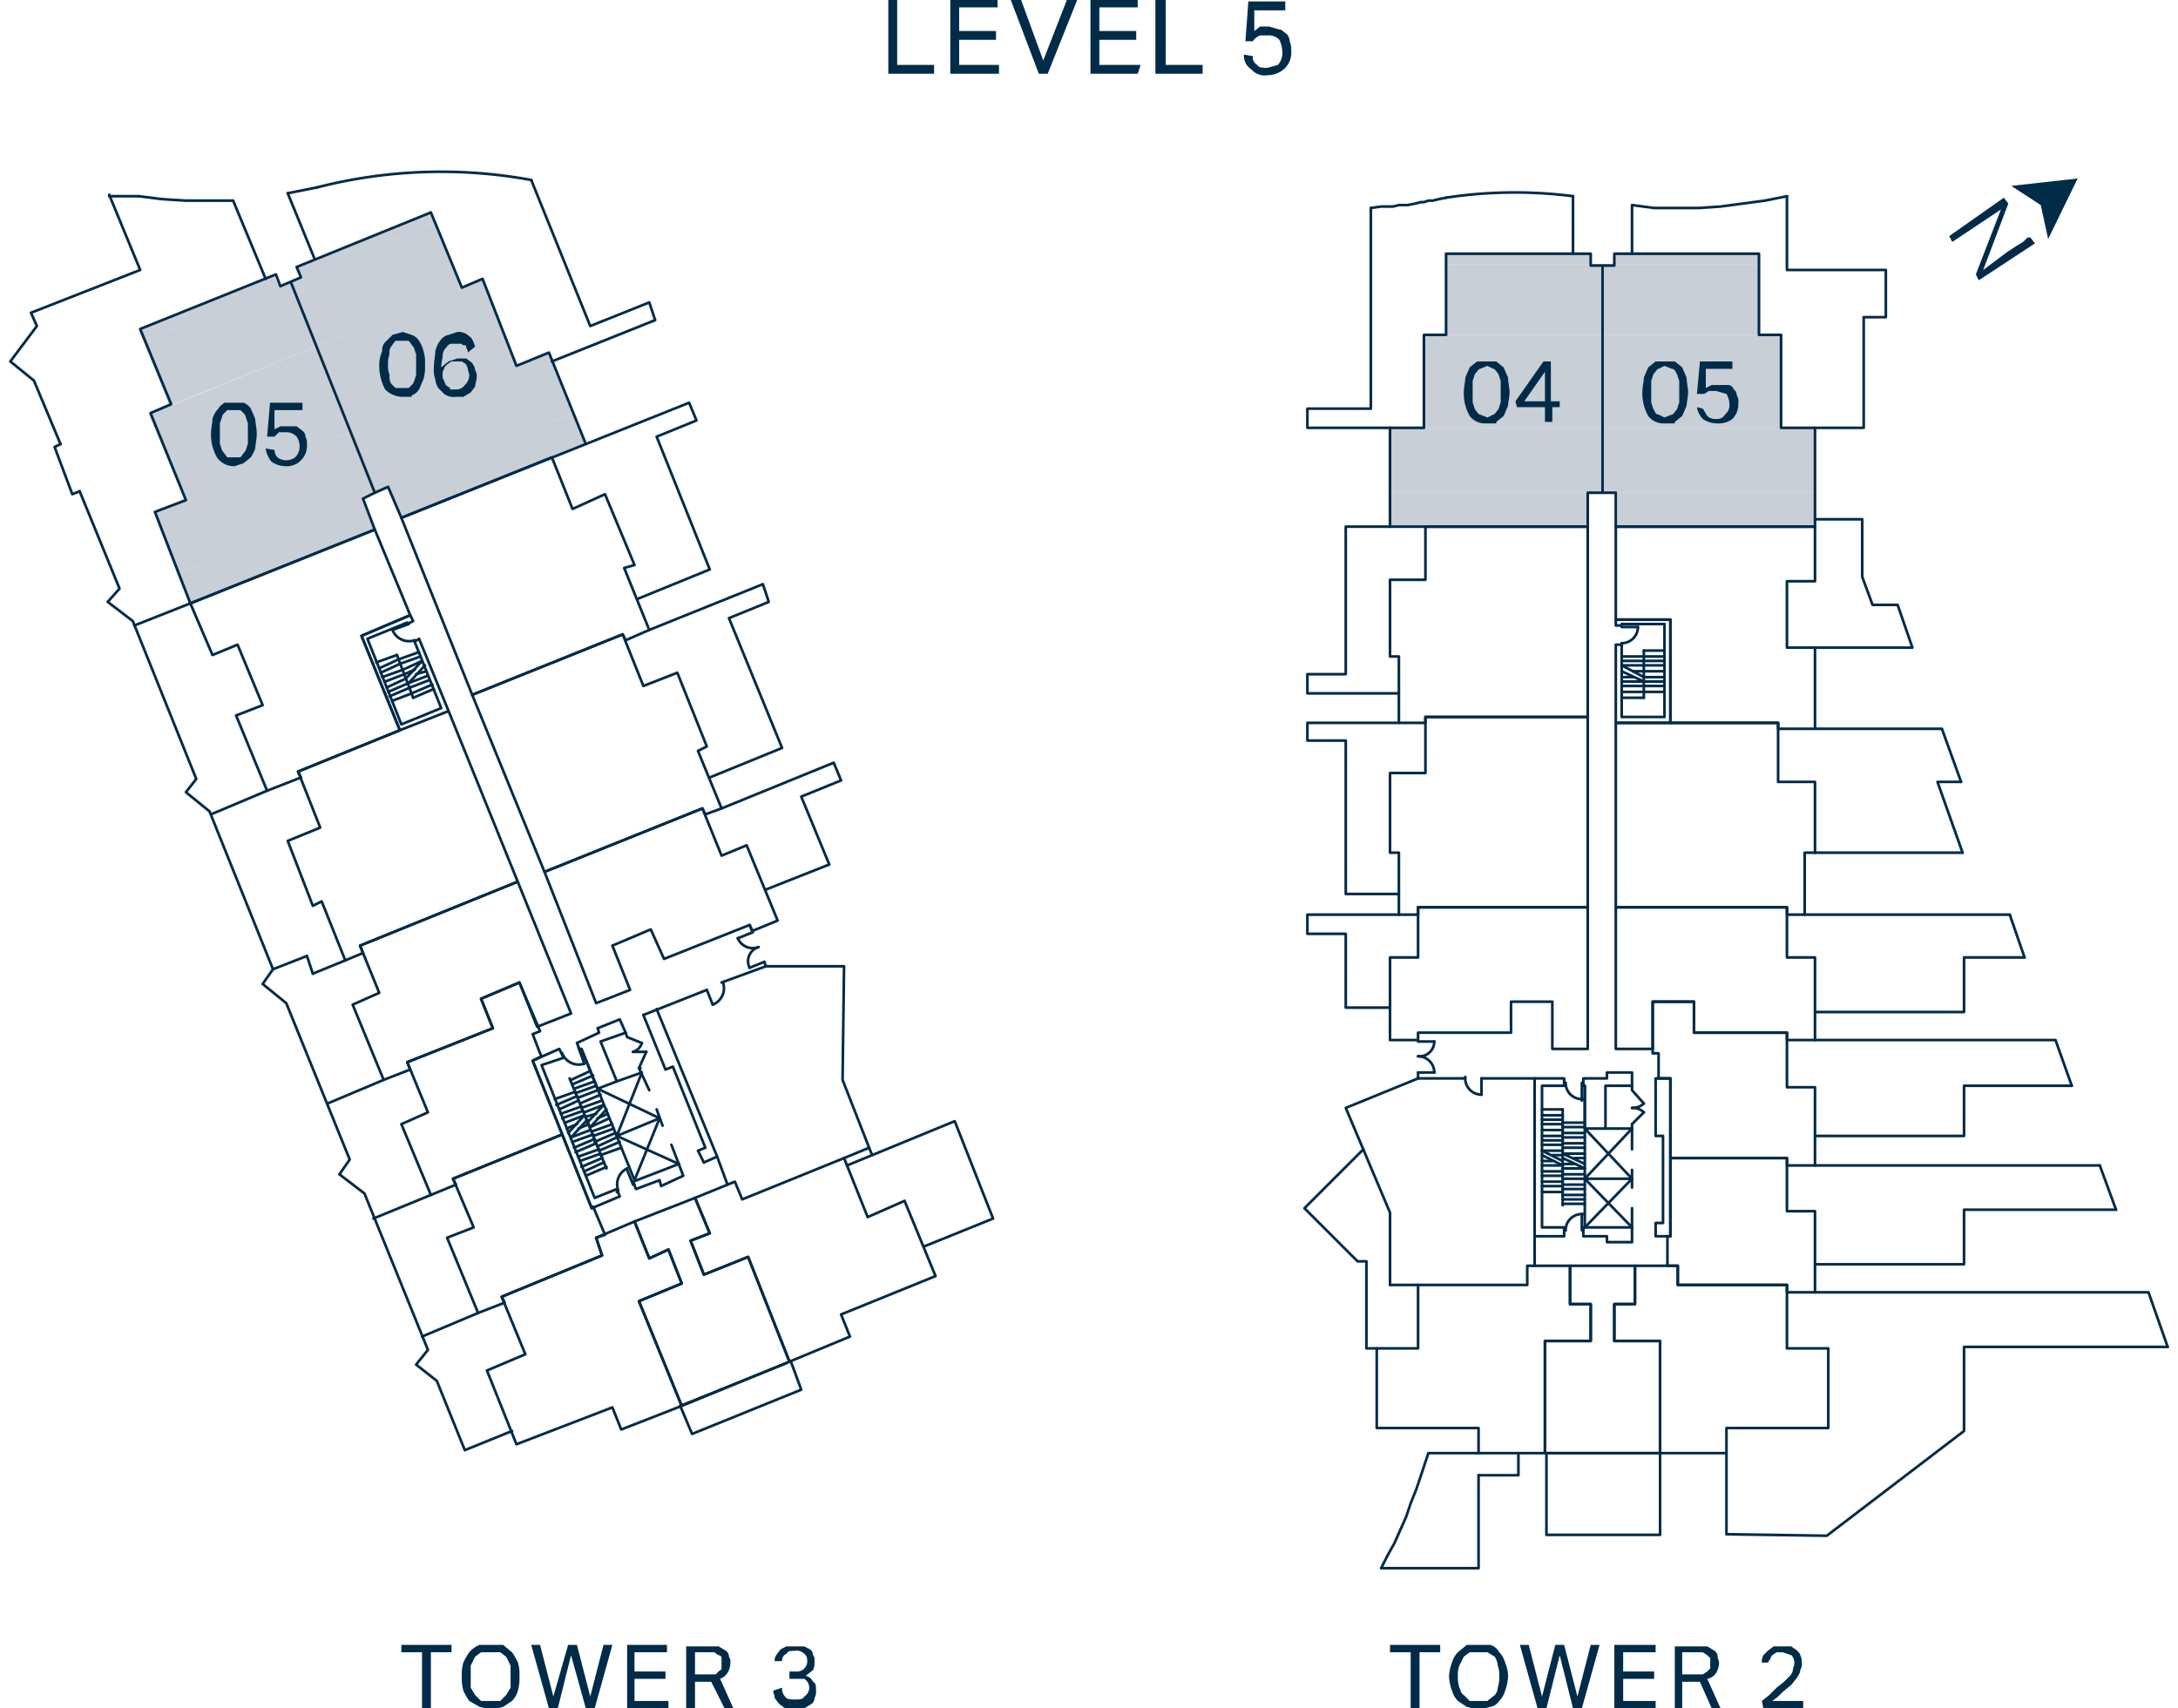 <?xml version="1.0" encoding="UTF-8"?>
<svg xmlns="http://www.w3.org/2000/svg" xmlns:xlink="http://www.w3.org/1999/xlink" id="Layer_1" data-name="Layer 1" viewBox="0 0 147.6 115.8">
  <defs>
    <style>.cls-1,.cls-5{fill:none;}.cls-2{clip-path:url(#clip-path);}.cls-3{fill:#002b49;}.cls-4{fill:#c8cfd7;}.cls-5{stroke:#002b49;stroke-linecap:round;stroke-linejoin:round;stroke-width:0.18px;}.cls-6{clip-path:url(#clip-path-4);}</style>
    <clipPath id="clip-path">
      <rect class="cls-1" width="147.6" height="115.93"></rect>
    </clipPath>
    <clipPath id="clip-path-4">
      <rect class="cls-1" y="10.5" width="147.6" height="96.57"></rect>
    </clipPath>
  </defs>
  <g class="cls-2">
    <path class="cls-3" d="M52.4,114.6c0,.2.1.3.1.5l.3.4.4.3h1.3l.5-.3a.5.5,0,0,0,.2-.4.9.9,0,0,0,.1-.5c0-.3,0-.5-.2-.6a.7.7,0,0,0-.5-.4l.5-.4a1.3,1.3,0,0,0,.1-.6c0-.2,0-.3-.1-.4a.5.5,0,0,0-.2-.4l-.4-.2H53.3l-.4.2-.3.4a.6.6,0,0,0-.1.4H53a.5.5,0,0,1,.3-.5c.1-.2.3-.2.6-.2a.7.7,0,0,1,.6.2.5.5,0,0,1,.2.4.7.7,0,0,1-.8.8h-.4v.5h1a.7.7,0,0,1,0,1.2c-.1.2-.3.2-.6.2s-.6,0-.7-.2a.8.8,0,0,1-.2-.6Zm-5.3-1.1V112h1.3l.3.2a.2.2,0,0,1,.2.2v.7c0,.1-.1.1-.2.2s-.1.1-.2.2H47.1Zm-.6,2.3h.6V114h1.1l.9,1.8h.6l-.9-2a1,1,0,0,0,.5-.4,1.4,1.4,0,0,0,.2-.7.6.6,0,0,0-.1-.4.5.5,0,0,0-.2-.4l-.5-.3H46.5Zm-4,0h2.8v-.5H43v-1.5h2.1v-.5H43V112h2.2v-.5H42.5Zm-5.3,0h.6l.9-3.6,1,3.6h.6l1.2-4.3h-.6L40,115l-.9-3.5h-.6l-1,3.5-.9-3.5H36Zm-4.6-.5-.4-.4-.3-.5v-1.5l.3-.6.4-.3h1.3l.4.3.3.6v1.5l-.3.5-.4.4H32.6m1.5.4.6-.4a1.6,1.6,0,0,0,.4-.7,3.1,3.1,0,0,0,.1-1,2.5,2.5,0,0,0-.1-.9,4.3,4.3,0,0,0-.4-.7l-.6-.5H32.5a1.8,1.8,0,0,0-.7.5,4.3,4.3,0,0,0-.4.7,2.8,2.8,0,0,0-.1.9,3.1,3.1,0,0,0,.1,1,4.3,4.3,0,0,0,.4.7l.7.4.8.2.8-.2m-5.5.1h.6V112h1.4v-.5H27.2v.5h1.4Z"></path>
    <path class="cls-3" d="M119.5,115.8h2.7v-.5h-2.1l.4-.3.3-.3.6-.5.4-.5c.1-.2.2-.3.2-.5a.7.7,0,0,0,.1-.5.9.9,0,0,0-.1-.5c0-.1-.1-.2-.2-.3s-.3-.2-.4-.3h-1.2l-.4.3-.3.3a.9.9,0,0,0-.1.5h.4l.2-.3a.3.3,0,0,1,.1-.2l.3-.2h.4l.6.2a.8.8,0,0,1,.2.6c0,.1-.1.3-.1.4s-.1.3-.2.4l-.4.4-.5.4-.5.5-.5.4Zm-5.5-2.3V112h1.4l.3.2.2.2v.7l-.2.2-.3.2H114Zm-.5,2.3h.5V114h1.2l.8,1.8h.6l-.9-2a.9.9,0,0,0,.6-.4,1.4,1.4,0,0,0,.2-.7c0-.1-.1-.3-.1-.4a.5.5,0,0,0-.2-.4l-.5-.3h-2.2Zm-4.1,0h2.8v-.5H110v-1.5h2.1v-.5H110V112h2.2v-.5h-2.8Zm-5.2,0h.6l.9-3.6.9,3.6h.6l1.2-4.3h-.6l-.9,3.5-.9-3.5h-.6l-.9,3.5-.9-3.5H103Zm-4.6-.5-.4-.4c-.2-.1-.2-.3-.3-.5a2.2,2.2,0,0,1-.1-.8,1.7,1.7,0,0,1,.1-.7l.3-.6.4-.3h1.2l.5.3a1.4,1.4,0,0,1,.2.6,1.7,1.7,0,0,1,.1.7,2.2,2.2,0,0,1-.1.8.8.8,0,0,1-.2.5l-.5.4H99.6m1.4.4a.9.9,0,0,0,.6-.4,1.6,1.6,0,0,0,.4-.7,3,3,0,0,0,.2-1,2.4,2.4,0,0,0-.2-.9,1.6,1.6,0,0,0-.4-.7,1,1,0,0,0-.6-.5H99.4l-.6.5a1.6,1.6,0,0,0-.4.7,2.9,2.9,0,0,0-.2.9,3,3,0,0,0,.2,1,1.6,1.6,0,0,0,.4.7l.6.4.8.2.8-.2m-5.4.1h.6V112h1.4v-.5H94.2v.5h1.4Z"></path>
    <path class="cls-3" d="M84.3,3.7a1.1,1.1,0,0,0,.5,1,1.2,1.2,0,0,0,1.1.4,1.7,1.7,0,0,0,1.2-.5,1.5,1.5,0,0,0,.4-1.2,1.3,1.3,0,0,0-.1-.6.8.8,0,0,0-.2-.5c-.2-.1-.3-.3-.5-.3L86,1.8h-.6l-.4.3V.7h2.1V.1H84.6l-.2,2.7h.5a1,1,0,0,1,.5-.4h.5a1,1,0,0,1,.8.3,1.9,1.9,0,0,1,.2.8,1.2,1.2,0,0,1-.3.9l-.7.2c-.3,0-.6,0-.7-.2a.6.6,0,0,1-.3-.6ZM78.3,5h3.2V4.4H79V0h-.7ZM73.9,5h3.2l.2-.6H74.5V2.7H77V2.1H74.5V.5h2.6V0H73.9ZM70.4,5H71l2-5h-.7L70.7,4.1,69.2,0h-.7Zm-6,0h3.3V4.4H65V2.7h2.5V2.1H65V.5h2.6V0H64.4ZM60.2,5h3.1V4.4H60.8V0h-.6Z"></path>
  </g>
  <polygon class="cls-3" points="140.8 12.1 136.3 12.6 138.3 13.9 138.8 16.2 140.8 12.1"></polygon>
  <g class="cls-2">
    <path class="cls-3" d="M133.9,18.6l1.7-4.4-3.3,2.2-.2-.4,3.7-2.6.3.4-1.7,4.5,1.6-1.2.6-.4.5-.3.3-.3h.2l.3.4L134.1,19Z"></path>
  </g>
  <path class="cls-4" d="M109.4,17.9h9.9l-9.9-.8Zm0-.8,9.9.8v-.8Z"></path>
  <path class="cls-4" d="M108.5,22.7h10.8l-10.8-4.8Zm10.8,0-10.8-4.8h10.8Z"></path>
  <path class="cls-4" d="M108.6,29h12.2l-12.2-6.3Zm12.2,0-12.2-6.3h12.2Z"></path>
  <path class="cls-4" d="M123,33.4Zm0,0h0Zm-14.5,0H123L108.5,29Zm14.5,0L108.5,29H123Z"></path>
  <path class="cls-4" d="M109.6,35.7H123l-13.4-2.3Zm13.4,0-13.4-2.3H123Z"></path>
  <path class="cls-4" d="M97.9,17.9h9.9l-9.9-.8Zm0-.8,9.9.8v-.8Z"></path>
  <path class="cls-4" d="M97.9,22.7h10.6L97.9,17.9Zm10.6,0L97.9,17.9h10.6Z"></path>
  <path class="cls-4" d="M96.4,29h12.1L96.4,22.7Zm12.1,0L96.4,22.7h12.1Z"></path>
  <path class="cls-4" d="M108.5,33.4Zm0,0h0Zm-14.4,0h14.4L94.1,29Zm14.4,0L94.1,29h14.4Z"></path>
  <path class="cls-4" d="M94.1,35.7h13.5L94.1,33.4Zm13.5,0L94.1,33.4h13.5Z"></path>
  <path class="cls-4" d="M20.4,18.8l9.1-3.7-9.4,3Zm9.1-3.7-9.4,3,9.1-3.7Z"></path>
  <path class="cls-4" d="M21.4,23.5l9.9-4-11.7-.4Zm9.9-4-11.7-.4,9.9-4Z"></path>
  <path class="cls-4" d="M23.7,29.3l11.4-4.5L21.4,23.5Zm11.4-4.5L21.4,23.5l11.3-4.6Z"></path>
  <path class="cls-4" d="M38.8,28h0L25.4,33.5Zm0,0L25.4,33.5ZM25.4,33.5,38.8,28,23.7,29.3ZM38.8,28,23.7,29.3l13.5-5.4Z"></path>
  <path class="cls-4" d="M27.2,35.2l12.5-5.1-13.4,3Zm12.5-5.1-13.4,3L38.8,28Z"></path>
  <path class="cls-4" d="M9.7,23.1l9.2-3.7-9.5,3Zm9.2-3.7-9.5,3,9.2-3.7Z"></path>
  <path class="cls-4" d="M11.5,27.5l9.9-4L9.7,23.1Zm9.9-4L9.7,23.1l9.9-4Z"></path>
  <path class="cls-4" d="M12.5,33.9l11.2-4.6L10.1,28.1Zm11.2-4.6L10.1,28.1l11.3-4.6Z"></path>
  <path class="cls-4" d="M25.4,33.5h0L12,38.9Zm0,0L12,38.9ZM12,38.9l13.4-5.4-15,1.2Zm13.4-5.4-15,1.2,13.3-5.4Z"></path>
  <path class="cls-4" d="M12.9,41l12.5-5.1L12,38.9Zm12.5-5.1L12,38.9l12.5-5.1Z"></path>
  <g class="cls-2">
    <path class="cls-3" d="M103.3,27.2l1.4-2v2Zm-.5.4h1.9v1h.5v-1h.5v-.4h-.6V24.5h-.5l-1.9,2.7Zm-2.5.5q-.1,0-.3-.3c-.1-.1-.1-.3-.2-.5V25.8c.1-.2.1-.4.2-.5s.2-.3.3-.3l.5-.2.4.2q.1,0,.3.3c.1.1.1.3.2.5v1.5c-.1.2-.1.4-.2.5s-.2.3-.3.3l-.4.2-.5-.2m1.1.5.5-.4.3-.7c0-.2.1-.6.1-.9s-.1-.7-.1-1l-.3-.7-.5-.4h-1.3l-.5.4-.3.7c0,.3-.1.6-.1,1a3.1,3.1,0,0,0,.4,1.6,1.3,1.3,0,0,0,1.1.5h.7"></path>
    <path class="cls-3" d="M30.5,26.3l-.3-.2c0-.1-.1-.2-.1-.3a.4.4,0,0,1-.1-.3.7.7,0,0,1,.1-.5c0-.1.1-.2.2-.3l.3-.2h.7l.3.2c0,.1.1.2.1.3s.1.3.1.4a.9.9,0,0,1-.3.7.7.7,0,0,1-.6.3h-.4m1.7-2.9c-.1-.3-.2-.6-.4-.7a1,1,0,0,0-.8-.3l-.6.2a.9.9,0,0,0-.5.3,2,2,0,0,0-.4.8c0,.3-.1.7-.1,1.2a1.7,1.7,0,0,0,.1.7,1.4,1.4,0,0,0,.2.6l.4.4a1.1,1.1,0,0,0,.8.2h.5l.5-.3.3-.4c0-.2.1-.4.1-.6a.7.7,0,0,0-.1-.5c0-.2-.1-.3-.2-.5l-.4-.3H31l-.6.2-.5.4c0-.3.1-.6.1-.8s.1-.4.2-.5.2-.3.4-.3h.7c0,.1.1.1.2.1s.1.1.1.2a.4.4,0,0,1,.1.3Zm-5.4,2.8-.3-.3a1.1,1.1,0,0,1-.1-.6,1.5,1.5,0,0,1-.1-.7,1.7,1.7,0,0,1,.1-.7.7.7,0,0,1,.1-.5l.3-.4h.9l.3.4c.1.1.1.3.2.5v1.4a4.2,4.2,0,0,1-.2.6l-.3.3h-.9m1.1.5a1,1,0,0,0,.5-.4l.3-.7a3.1,3.1,0,0,0,.1-1,2.5,2.5,0,0,0-.1-.9,2.4,2.4,0,0,0-.3-.7,1,1,0,0,0-.5-.4l-.6-.2-.7.2-.4.4a.8.8,0,0,0-.3.7,2.4,2.4,0,0,0-.2.9,3.5,3.5,0,0,0,.4,1.7,1.7,1.7,0,0,0,1.2.5h.6"></path>
    <path class="cls-3" d="M115,27.6a1.5,1.5,0,0,0,.4.8,1.7,1.7,0,0,0,1,.3,1.5,1.5,0,0,0,1-.3,1.4,1.4,0,0,0,.4-1.1.7.7,0,0,0-.1-.5.5.5,0,0,0-.2-.4c-.1-.2-.2-.3-.4-.3H116l-.4.2V25h1.8v-.5h-2.2l-.2,2.2h.5l.3-.2h.5l.7.2a1.4,1.4,0,0,1,.2.7.8.8,0,0,1-.3.7.6.6,0,0,1-.6.3.8.8,0,0,1-.6-.2l-.3-.5Zm-2.6.5q-.2,0-.3-.3c-.1-.1-.1-.3-.2-.5V25.8c.1-.2.1-.4.2-.5s.2-.3.3-.3l.4-.2.5.2q.2,0,.3.3c.1.1.1.3.2.5v1.5c-.1.2-.1.4-.2.5s-.2.3-.3.3l-.5.2-.4-.2m1.1.5.5-.4.3-.7c0-.2.1-.6.1-.9s-.1-.7-.1-1l-.3-.7-.5-.4h-1.3l-.5.4-.3.7c0,.3-.1.6-.1,1a3.1,3.1,0,0,0,.4,1.6,1.3,1.3,0,0,0,1.1.5h.7"></path>
    <path class="cls-3" d="M18,30.4a1.9,1.9,0,0,0,.4.9,1.7,1.7,0,0,0,1,.3,1.3,1.3,0,0,0,1-.4,1.4,1.4,0,0,0,.4-1.1.9.9,0,0,0-.1-.5.5.5,0,0,0-.2-.4l-.4-.3H19l-.4.2V27.8h1.9v-.5H18.3l-.2,2.3h.5l.3-.3h.5a.9.9,0,0,1,.7.3,1.1,1.1,0,0,1,.2.6,1,1,0,0,1-.3.8,1,1,0,0,1-1.2,0,.8.8,0,0,1-.2-.5Zm-2.6.6-.3-.4c-.1-.1-.1-.3-.2-.5V28.7l.2-.6.3-.3h.9l.3.3.2.6v1.4c-.1.2-.1.4-.2.5l-.3.4h-.9m1.1.4L17,31a3.3,3.3,0,0,0,.3-.6c0-.3.1-.6.1-1s-.1-.7-.1-1l-.3-.7a1,1,0,0,0-.5-.4H15.2c-.1.1-.3.2-.4.4a1.6,1.6,0,0,0-.4.7c0,.3-.1.6-.1,1a3.1,3.1,0,0,0,.4,1.6,1.4,1.4,0,0,0,1.2.6l.6-.2"></path>
  </g>
  <polyline class="cls-5" points="36.1 71.9 37.9 71.1 38.2 71.7 36.7 72.2 40.3 81.2 41.8 80.6 42 81.1 40.1 81.9 36.1 71.9"></polyline>
  <polyline class="cls-5" points="40.7 70.6 42.4 70 42 69.1 40.5 69.7 40.6 70 39.1 70.7 39.3 71.2 39.4 71.1 40.5 73.8 41.8 73.3 40.7 70.6"></polyline>
  <polyline class="cls-5" points="42.4 70 42.5 70.3 43.5 70.7"></polyline>
  <g class="cls-6">
    <path class="cls-5" d="M42.9,71.3a.9.9,0,0,0,.6-.6"></path>
  </g>
  <line class="cls-5" x1="43.3" y1="72.4" x2="43.8" y2="71.3"></line>
  <g class="cls-6">
    <path class="cls-5" d="M43.8,71.3h-.9"></path>
  </g>
  <polyline class="cls-5" points="43.4 72.4 43.3 72.4 44 73.9"></polyline>
  <g class="cls-6">
    <path class="cls-5" d="M38.1,71.4a1.2,1.2,0,0,0,1.5.7"></path>
  </g>
  <polyline class="cls-5" points="39.6 72.1 39.2 71 39.2 71"></polyline>
  <line class="cls-5" x1="38.1" y1="71.4" x2="38.1" y2="71.5"></line>
  <line class="cls-5" x1="39.4" y1="71.1" x2="43" y2="80"></line>
  <line class="cls-5" x1="44.5" y1="75.2" x2="44.9" y2="76.3"></line>
  <line class="cls-5" x1="45.5" y1="77.6" x2="46" y2="78.9"></line>
  <polyline class="cls-5" points="42.9 80.1 46 78.9 46.3 79.7 44.8 80.4 44.7 80 43.1 80.6 42.9 80.1"></polyline>
  <line class="cls-5" x1="41.8" y1="80.8" x2="41.9" y2="80.7"></line>
  <polyline class="cls-5" points="43 80.3 42.9 80.3 42.5 79.3"></polyline>
  <g class="cls-6">
    <path class="cls-5" d="M42.5,79.2a1.2,1.2,0,0,0-.6,1.5"></path>
  </g>
  <polyline class="cls-5" points="43 80 44.7 75.8 41.8 77 46 78.9"></polyline>
  <line class="cls-5" x1="44.7" y1="75.8" x2="40.5" y2="73.8"></line>
  <polyline class="cls-5" points="41.8 73.3 43.5 72.7 41.8 77"></polyline>
  <polyline class="cls-5" points="47.7 78.8 48.6 78.4 44.5 68.4"></polyline>
  <polyline class="cls-5" points="43.6 68.8 45.1 72.5 45.6 72.3 47.8 77.8 47.3 78 47.7 78.8"></polyline>
  <polyline class="cls-5" points="30.7 79.9 38.1 76.9 40.1 81.9 40.2 81.8 41 83.7 40.4 83.9 40.8 85.1 34 87.9 34.2 88.3 32.4 89 30.3 83.9 32.1 83.2 30.7 79.9"></polyline>
  <polyline class="cls-5" points="40.4 83.9 43 82.8 44 85.3 45.3 84.7 46.2 87 43.3 88.2 46.2 95.3 42.1 96.9 41.5 95.4 35 97.9 33 92.9 35.6 91.8 34 87.9 40.8 85.1 40.4 83.9"></polyline>
  <polyline class="cls-5" points="49.8 80.1 47.1 81.2 48.1 83.6 46.8 84.1 47.7 86.4 50.7 85.2 53.5 92.3 57.6 90.6 57 89.1 63.4 86.5 61.3 81.4 58.8 82.5 57.2 78.5 50.3 81.3 49.8 80.1"></polyline>
  <polyline class="cls-5" points="43 82.8 47.1 81.2 48.1 83.6 46.8 84.1 47.7 86.4 50.7 85.2 53.5 92.3 46.2 95.3 43.3 88.2 46.2 87 45.3 84.7 44 85.3 43 82.8"></polyline>
  <polyline class="cls-5" points="36.6 71.4 36.1 70.1 36.6 69.9 35.2 66.6 32.6 67.7 33.4 69.7 27.6 72 29 75.4 27.2 76.2 29.2 81 30.9 80.3 30.7 79.9 38.1 76.9 36.1 71.9 36.7 71.6 36.6 71.4"></polyline>
  <polyline class="cls-5" points="35 59.8 24.4 64.1 25.7 67.3 23.9 68.1 26 73.2 27.8 72.5 27.6 72 33.4 69.7 32.6 67.7 35.2 66.6 36.4 69.6 38.7 68.7 35.1 59.8 35 59.8"></polyline>
  <polyline class="cls-5" points="36.9 59.1 47.6 54.8 48.9 58 50.6 57.3 52.7 62.4 51 63.1 50.8 62.7 45 65 44.1 63 41.5 64.1 42.7 67.1 40.4 68 36.9 59.1 36.9 59.1"></polyline>
  <polyline class="cls-5" points="32 47.1 36.9 59.1 47.6 54.8 47.8 55.2 48.9 54.8 47.3 50.9 47.9 50.6 45.9 45.6 43.6 46.5 42.2 43 32 47.1"></polyline>
  <line class="cls-5" x1="28.4" y1="44.2" x2="27" y2="44.7"></line>
  <line class="cls-5" x1="29" y1="45.8" x2="27.7" y2="46.3"></line>
  <line class="cls-5" x1="28.9" y1="45.5" x2="28.2" y2="45.7"></line>
  <line class="cls-5" x1="28.1" y1="45.4" x2="27.4" y2="45.7"></line>
  <line class="cls-5" x1="28.6" y1="44.8" x2="27.3" y2="45.4"></line>
  <line class="cls-5" x1="28.5" y1="44.5" x2="27.1" y2="45"></line>
  <line class="cls-5" x1="25.5" y1="44.9" x2="26.9" y2="44.4"></line>
  <line class="cls-5" x1="26.6" y1="47.5" x2="27.9" y2="47"></line>
  <line class="cls-5" x1="29.4" y1="46.7" x2="28" y2="47.3"></line>
  <line class="cls-5" x1="25.7" y1="45.3" x2="27" y2="44.7"></line>
  <line class="cls-5" x1="25.8" y1="45.6" x2="27.1" y2="45"></line>
  <line class="cls-5" x1="25.9" y1="45.9" x2="27.3" y2="45.4"></line>
  <line class="cls-5" x1="26.1" y1="46.2" x2="27.4" y2="45.7"></line>
  <line class="cls-5" x1="26.2" y1="46.6" x2="27.5" y2="46"></line>
  <line class="cls-5" x1="26.3" y1="46.9" x2="27.7" y2="46.3"></line>
  <line class="cls-5" x1="26.4" y1="47.2" x2="27.8" y2="46.6"></line>
  <line class="cls-5" x1="29.3" y1="46.4" x2="27.9" y2="47"></line>
  <line class="cls-5" x1="29.1" y1="46.1" x2="27.8" y2="46.6"></line>
  <polyline class="cls-5" points="30.4 48.2 27.1 49.5 24.5 43.1 27.8 41.7 28 42.1 27.6 42.3 27.6 42.2 24.9 43.3 27.2 49.1 29.9 48 28.1 43.5 28.4 43.3 30.4 48.2 27.1 49.5 20.2 52.3 21.7 56.1 19.5 57 21.2 61.4 21.8 61.1 23.4 65.1 24.6 64.6 24.4 64.1 35 59.8 35.1 59.8 30.4 48.2"></polyline>
  <polyline class="cls-5" points="27.7 42.3 27.7 42.3 26.6 42.7"></polyline>
  <g class="cls-6">
    <path class="cls-5" d="M26.6,42.7a1.2,1.2,0,0,0,1.5.7"></path>
  </g>
  <line class="cls-5" x1="28.1" y1="43.4" x2="28.1" y2="43.4"></line>
  <line class="cls-5" x1="28" y1="47.3" x2="26.9" y2="44.4"></line>
  <line class="cls-5" x1="27.7" y1="46.3" x2="28.8" y2="45.1"></line>
  <line class="cls-5" x1="27.5" y1="46" x2="28.6" y2="44.8"></line>
  <polyline class="cls-5" points="37.4 31 38.8 34.5 41 33.5 43 38.3 42.3 38.5 44 42.7 42.4 43.4 42.2 43 32 47.1 27.2 35.1 37.4 31"></polyline>
  <polyline class="cls-5" points="20.2 52.3 27.1 49.5 24.5 43.1 27.8 41.7 25.4 35.9 12.9 40.9 14.4 44.4 16.1 43.7 17.8 47.8 16 48.5 18.1 53.6 20.4 52.7 20.2 52.3"></polyline>
  <line class="cls-5" x1="41.1" y1="79.2" x2="38.6" y2="73.1"></line>
  <line class="cls-5" x1="39.2" y1="74.6" x2="37.9" y2="75.2"></line>
  <line class="cls-5" x1="39.1" y1="74.3" x2="37.7" y2="74.9"></line>
  <line class="cls-5" x1="39" y1="74" x2="37.6" y2="74.5"></line>
  <line class="cls-5" x1="39.4" y1="75" x2="38" y2="75.5"></line>
  <line class="cls-5" x1="38.1" y1="75.8" x2="39.5" y2="75.3"></line>
  <line class="cls-5" x1="38.3" y1="76.1" x2="39.6" y2="75.6"></line>
  <line class="cls-5" x1="38.4" y1="76.5" x2="39.1" y2="76.2"></line>
  <line class="cls-5" x1="39.2" y1="76.5" x2="39.9" y2="76.2"></line>
  <line class="cls-5" x1="38.7" y1="77.1" x2="40" y2="76.6"></line>
  <line class="cls-5" x1="38.8" y1="77.4" x2="40.2" y2="76.9"></line>
  <line class="cls-5" x1="38.9" y1="77.8" x2="40.3" y2="77.2"></line>
  <line class="cls-5" x1="39" y1="78.1" x2="40.4" y2="77.5"></line>
  <line class="cls-5" x1="39.2" y1="78.4" x2="40.6" y2="77.9"></line>
  <line class="cls-5" x1="39.3" y1="78.7" x2="40.7" y2="78.2"></line>
  <line class="cls-5" x1="39.4" y1="79.1" x2="40.8" y2="78.5"></line>
  <line class="cls-5" x1="39.6" y1="79.4" x2="40.9" y2="78.8"></line>
  <line class="cls-5" x1="39.7" y1="79.7" x2="41.1" y2="79.1"></line>
  <line class="cls-5" x1="38.5" y1="76.8" x2="39.6" y2="75.6"></line>
  <line class="cls-5" x1="38.7" y1="77.1" x2="39.8" y2="75.9"></line>
  <line class="cls-5" x1="40.2" y1="72.9" x2="38.8" y2="73.5"></line>
  <line class="cls-5" x1="40.5" y1="73.9" x2="39.2" y2="74.4"></line>
  <line class="cls-5" x1="40.4" y1="73.6" x2="39" y2="74.1"></line>
  <line class="cls-5" x1="40.3" y1="73.3" x2="38.9" y2="73.8"></line>
  <line class="cls-5" x1="40.7" y1="74.2" x2="39.3" y2="74.8"></line>
  <line class="cls-5" x1="39.4" y1="75.1" x2="40.8" y2="74.6"></line>
  <line class="cls-5" x1="39.6" y1="75.4" x2="40.9" y2="74.9"></line>
  <line class="cls-5" x1="39.7" y1="75.7" x2="40.4" y2="75.5"></line>
  <line class="cls-5" x1="40.5" y1="75.8" x2="41.2" y2="75.5"></line>
  <line class="cls-5" x1="40" y1="76.4" x2="41.3" y2="75.8"></line>
  <line class="cls-5" x1="40.1" y1="76.7" x2="41.5" y2="76.2"></line>
  <line class="cls-5" x1="40.2" y1="77" x2="41.6" y2="76.5"></line>
  <line class="cls-5" x1="40.3" y1="77.4" x2="41.7" y2="76.8"></line>
  <line class="cls-5" x1="40.5" y1="77.7" x2="41.8" y2="77.1"></line>
  <line class="cls-5" x1="40.6" y1="78" x2="42" y2="77.4"></line>
  <line class="cls-5" x1="40.7" y1="78.3" x2="42.1" y2="77.8"></line>
  <line class="cls-5" x1="39.8" y1="76.1" x2="40.9" y2="74.9"></line>
  <line class="cls-5" x1="40" y1="76.4" x2="41.1" y2="75.2"></line>
  <line class="cls-5" x1="40" y1="72.6" x2="38.7" y2="73.2"></line>
  <polyline class="cls-5" points="19.7 19.1 19 19.4 18.7 18.6 9.5 22.3 11.6 27.4 10.2 28 12.6 33.9 10.5 34.7 12.9 40.9 25.4 35.9 24.6 33.8 25.4 33.4 19.7 19.1 25.4 33.4 26.3 33 27.2 35.1 39.7 30.1 37.2 23.9 35 24.8 32.7 18.9 31.3 19.5 29.2 14.4 20.1 18.1 20.4 18.8 19.7 19.1"></polyline>
  <line class="cls-5" x1="48.6" y1="78.4" x2="49.3" y2="80.3"></line>
  <polyline class="cls-5" points="58.9 77.8 57.1 73.2 57.2 65.5 51.9 65.5"></polyline>
  <line class="cls-5" x1="51" y1="63.2" x2="50" y2="63.6"></line>
  <g class="cls-6">
    <path class="cls-5" d="M50,63.6a1.1,1.1,0,0,0,1.4.6"></path>
  </g>
  <line class="cls-5" x1="51.8" y1="65.2" x2="50.8" y2="65.6"></line>
  <g class="cls-6">
    <path class="cls-5" d="M51.4,64.2a1,1,0,0,0-.6,1.4"></path>
  </g>
  <line class="cls-5" x1="51" y1="63.2" x2="50.8" y2="62.7"></line>
  <g class="cls-6">
    <path class="cls-5" d="M48.3,68.1a1.2,1.2,0,0,0,.7-1.5"></path>
  </g>
  <line class="cls-5" x1="48.3" y1="68.1" x2="47.9" y2="67.1"></line>
  <line class="cls-5" x1="51.8" y1="65.2" x2="51.9" y2="65.5"></line>
  <line class="cls-5" x1="47.9" y1="67.1" x2="43.6" y2="68.8"></line>
  <line class="cls-5" x1="51.9" y1="65.5" x2="48.9" y2="66.6"></line>
  <g class="cls-6">
    <path class="cls-5" d="M9.4,13.3h-2"></path>
  </g>
  <polyline class="cls-5" points="9.4 13.3 11 13.5 12.6 13.6 14.2 13.6 15.8 13.6"></polyline>
  <line class="cls-5" x1="19.5" y1="13.1" x2="21.5" y2="12.7"></line>
  <g class="cls-6">
    <path class="cls-5" d="M36,12.2a33.8,33.8,0,0,0-14.5.5"></path>
  </g>
  <polyline class="cls-5" points="34.7 97 31.5 98.3 29.6 93.6 28.2 92.5 29 91.5 24.7 80.9 23 79.6 23.7 78.6 19.4 68 17.8 66.7 18.5 65.7 14.2 55"></polyline>
  <line class="cls-5" x1="21.2" y1="66" x2="20.8" y2="64.8"></line>
  <polyline class="cls-5" points="14.2 55 12.6 53.7 13.3 52.8 9 42.1 7.3 40.8 8.1 39.9 5.4 33.3"></polyline>
  <polyline class="cls-5" points="4.1 30.1 2.3 25.8 0.7 24.5 2.5 22.1 2.1 21.2 9.5 18.3 7.4 13.2"></polyline>
  <line class="cls-5" x1="32.4" y1="89" x2="28.6" y2="90.6"></line>
  <line class="cls-5" x1="29.2" y1="81" x2="25.3" y2="82.6"></line>
  <line class="cls-5" x1="26" y1="73.2" x2="22.2" y2="74.8"></line>
  <line class="cls-5" x1="23.4" y1="65.1" x2="21.2" y2="66"></line>
  <line class="cls-5" x1="18.1" y1="53.6" x2="14.3" y2="55.2"></line>
  <line class="cls-5" x1="12.9" y1="40.9" x2="9.1" y2="42.4"></line>
  <line class="cls-5" x1="18" y1="18.9" x2="15.8" y2="13.6"></line>
  <line class="cls-5" x1="19.5" y1="13.1" x2="21.3" y2="17.5"></line>
  <line class="cls-5" x1="46.1" y1="95.3" x2="53.3" y2="92.4"></line>
  <polyline class="cls-5" points="53.6 92.3 54.3 94.2 46.9 97.2 46.1 95.3"></polyline>
  <line class="cls-5" x1="57.2" y1="78.5" x2="58.9" y2="77.8"></line>
  <polyline class="cls-5" points="36 12.2 40 22.1 44 20.5 44.4 21.7 37.4 24.5"></polyline>
  <polyline class="cls-5" points="39.7 30.1 46.7 27.3 47.2 28.5 44.5 29.6 48.1 38.6 43.2 40.6"></polyline>
  <polyline class="cls-5" points="44 42.7 51.7 39.6 52.1 40.8 49.4 41.9 53 50.7 48.1 52.7"></polyline>
  <polyline class="cls-5" points="48.9 54.8 56.5 51.7 57 52.9 54.3 54 56.2 58.6 51.9 60.3"></polyline>
  <polyline class="cls-5" points="4.1 30.1 3.7 30.3 4.9 33.5 5.4 33.3"></polyline>
  <polyline class="cls-5" points="57.4 79 64.7 76 67.3 82.6 62.6 84.5"></polyline>
  <line class="cls-5" x1="58.9" y1="77.8" x2="59.1" y2="78.3"></line>
  <line class="cls-5" x1="18.5" y1="65.7" x2="20.8" y2="64.8"></line>
  <polyline class="cls-5" points="104 73.1 106 73.1 106 73.6 104.5 73.6 104.5 83.2 106 83.2 106 83.8 104 83.8 104 73.1"></polyline>
  <polyline class="cls-5" points="108.8 73.6 110.6 73.6 110.6 72.7 108.9 72.7 108.9 73.1 107.3 73.1 107.3 73.6 107.4 73.6 107.4 76.5 108.8 76.5 108.8 73.6"></polyline>
  <polyline class="cls-5" points="110.6 73.6 110.6 73.9 111.4 74.8"></polyline>
  <g class="cls-6">
    <path class="cls-5" d="M110.6,75.1a1.1,1.1,0,0,0,.8-.3"></path>
  </g>
  <line class="cls-5" x1="110.6" y1="76.2" x2="111.4" y2="75.4"></line>
  <g class="cls-6">
    <path class="cls-5" d="M111.4,75.4a1.1,1.1,0,0,0-.8-.3"></path>
  </g>
  <polyline class="cls-5" points="110.6 76.3 110.6 76.2 110.6 77.9"></polyline>
  <g class="cls-6">
    <path class="cls-5" d="M106.1,73.4a1.1,1.1,0,0,0,1.2,1.1"></path>
  </g>
  <polyline class="cls-5" points="107.2 74.6 107.2 73.4 107.3 73.4"></polyline>
  <line class="cls-5" x1="106.1" y1="73.4" x2="106" y2="73.4"></line>
  <line class="cls-5" x1="107.4" y1="73.6" x2="107.4" y2="83.2"></line>
  <line class="cls-5" x1="110.6" y1="79.3" x2="110.6" y2="80.5"></line>
  <line class="cls-5" x1="110.6" y1="81.9" x2="110.6" y2="83.2"></line>
  <polyline class="cls-5" points="107.3 83.2 110.6 83.2 110.6 84.2 108.9 84.2 108.9 83.8 107.3 83.8 107.3 83.2"></polyline>
  <line class="cls-5" x1="106" y1="83.4" x2="106.1" y2="83.4"></line>
  <polyline class="cls-5" points="107.3 83.4 107.2 83.4 107.2 82.3"></polyline>
  <g class="cls-6">
    <path class="cls-5" d="M107.3,82.3a1.1,1.1,0,0,0-1.2,1.1"></path>
  </g>
  <polyline class="cls-5" points="107.4 83.2 110.6 79.9 107.4 79.9 110.6 83.2"></polyline>
  <line class="cls-5" x1="110.6" y1="79.9" x2="107.4" y2="76.5"></line>
  <polyline class="cls-5" points="108.8 76.5 110.6 76.5 107.4 79.9"></polyline>
  <polyline class="cls-5" points="112.2 83.8 113.2 83.8 113.2 73.1 112.2 73.1 112.2 77 112.7 77 112.7 82.9 112.2 82.9 112.2 83.8"></polyline>
  <line class="cls-5" x1="105.9" y1="75.2" x2="105.9" y2="81.7"></line>
  <line class="cls-5" x1="105.9" y1="80.1" x2="104.5" y2="80.1"></line>
  <line class="cls-5" x1="105.9" y1="80.4" x2="104.5" y2="80.4"></line>
  <line class="cls-5" x1="105.9" y1="80.8" x2="104.5" y2="80.8"></line>
  <line class="cls-5" x1="105.9" y1="79.7" x2="104.5" y2="79.7"></line>
  <line class="cls-5" x1="104.5" y1="79.4" x2="105.9" y2="79.4"></line>
  <line class="cls-5" x1="104.5" y1="79" x2="105.9" y2="79"></line>
  <line class="cls-5" x1="104.5" y1="78.7" x2="105.2" y2="78.7"></line>
  <line class="cls-5" x1="105.2" y1="78.3" x2="105.9" y2="78.3"></line>
  <line class="cls-5" x1="104.5" y1="78" x2="105.9" y2="78"></line>
  <line class="cls-5" x1="104.5" y1="77.6" x2="105.9" y2="77.6"></line>
  <line class="cls-5" x1="104.5" y1="77.3" x2="105.9" y2="77.3"></line>
  <line class="cls-5" x1="104.5" y1="77" x2="105.9" y2="77"></line>
  <line class="cls-5" x1="104.5" y1="76.6" x2="105.9" y2="76.6"></line>
  <line class="cls-5" x1="104.5" y1="76.2" x2="105.9" y2="76.2"></line>
  <line class="cls-5" x1="104.5" y1="75.9" x2="105.9" y2="75.9"></line>
  <line class="cls-5" x1="104.5" y1="75.6" x2="105.9" y2="75.6"></line>
  <line class="cls-5" x1="104.5" y1="75.2" x2="105.9" y2="75.2"></line>
  <line class="cls-5" x1="104.5" y1="78.3" x2="105.9" y2="79"></line>
  <line class="cls-5" x1="104.5" y1="78" x2="105.9" y2="78.7"></line>
  <line class="cls-5" x1="107.4" y1="81.3" x2="105.9" y2="81.3"></line>
  <line class="cls-5" x1="107.4" y1="80.3" x2="105.9" y2="80.3"></line>
  <line class="cls-5" x1="107.4" y1="80.6" x2="105.9" y2="80.6"></line>
  <line class="cls-5" x1="107.4" y1="81" x2="105.9" y2="81"></line>
  <line class="cls-5" x1="107.4" y1="79.9" x2="105.9" y2="79.9"></line>
  <line class="cls-5" x1="105.9" y1="79.6" x2="107.4" y2="79.6"></line>
  <line class="cls-5" x1="105.9" y1="79.2" x2="107.4" y2="79.2"></line>
  <line class="cls-5" x1="105.9" y1="78.9" x2="106.7" y2="78.9"></line>
  <line class="cls-5" x1="106.7" y1="78.5" x2="107.4" y2="78.5"></line>
  <line class="cls-5" x1="105.9" y1="78.2" x2="107.4" y2="78.2"></line>
  <line class="cls-5" x1="105.9" y1="77.8" x2="107.4" y2="77.8"></line>
  <line class="cls-5" x1="105.9" y1="77.5" x2="107.4" y2="77.5"></line>
  <line class="cls-5" x1="105.9" y1="77.1" x2="107.4" y2="77.1"></line>
  <line class="cls-5" x1="105.9" y1="76.8" x2="107.4" y2="76.8"></line>
  <line class="cls-5" x1="105.9" y1="76.4" x2="107.4" y2="76.4"></line>
  <line class="cls-5" x1="105.9" y1="76.1" x2="107.4" y2="76.1"></line>
  <line class="cls-5" x1="105.9" y1="78.5" x2="107.4" y2="79.2"></line>
  <line class="cls-5" x1="105.9" y1="78.2" x2="107.4" y2="78.9"></line>
  <line class="cls-5" x1="107.4" y1="81.6" x2="105.9" y2="81.6"></line>
  <polyline class="cls-5" points="121.1 78.5 113.2 78.5 113.2 83.8 113 83.8 113 85.8 113.7 85.8 113.7 87.1 121.1 87.1 121.1 87.6 123 87.6 123 82.1 121.1 82.1 121.1 78.5"></polyline>
  <polyline class="cls-5" points="103.5 85.8 106.4 85.8 106.4 88.4 107.8 88.4 107.8 90.9 104.7 90.9 104.7 98.5 100.2 98.5 100.2 96.8 93.3 96.8 93.3 91.4 96.1 91.4 96.1 87.1 103.5 87.1 103.5 85.8"></polyline>
  <polyline class="cls-5" points="113.7 85.8 110.8 85.8 110.8 88.4 109.4 88.4 109.4 90.9 112.5 90.9 112.5 98.5 117 98.5 117 96.8 123.9 96.8 123.9 91.4 121.1 91.4 121.1 87.1 113.7 87.1 113.7 85.8"></polyline>
  <polyline class="cls-5" points="106.4 85.8 110.8 85.8 110.8 88.4 109.4 88.4 109.4 90.9 112.5 90.9 112.5 98.5 104.7 98.5 104.7 90.9 107.8 90.9 107.8 88.4 106.4 88.4 106.4 85.8"></polyline>
  <polyline class="cls-5" points="107.6 61.5 96.1 61.5 96.1 64.9 94.2 64.9 94.2 70.5 96.1 70.5 96.1 70 102.4 70 102.4 67.9 105.2 67.9 105.2 71.1 107.6 71.1 107.6 61.5 107.6 61.5"></polyline>
  <polyline class="cls-5" points="112.4 72.8 112.4 71.4 112 71.4 112 67.9 114.8 67.9 114.8 70 121.1 70 121.1 73.7 123 73.7 123 79 121.1 79 121.1 78.5 113.2 78.5 113.2 73.1 112.4 73.1 112.4 72.8"></polyline>
  <polyline class="cls-5" points="109.6 61.5 121.1 61.5 121.1 64.9 123 64.9 123 70.5 121.1 70.5 121.1 70 114.8 70 114.8 67.9 112 67.9 112 71.1 109.5 71.1 109.5 61.5 109.6 61.5"></polyline>
  <polyline class="cls-5" points="107.6 48.6 107.6 61.5 96.1 61.5 96.1 62 94.8 62 94.8 57.8 94.2 57.8 94.2 52.4 96.6 52.4 96.6 48.6 107.6 48.6"></polyline>
  <polyline class="cls-5" points="109.5 49 113.2 49 120.5 49 120.5 53 123 53 123 57.8 122.3 57.8 122.3 62 121.1 62 121.1 61.5 109.6 61.5 109.5 61.5 109.5 49"></polyline>
  <line class="cls-5" x1="109.9" y1="44.5" x2="111.4" y2="44.5"></line>
  <line class="cls-5" x1="109.9" y1="46.2" x2="111.4" y2="46.2"></line>
  <line class="cls-5" x1="109.9" y1="45.9" x2="110.7" y2="45.9"></line>
  <line class="cls-5" x1="110.7" y1="45.5" x2="111.4" y2="45.5"></line>
  <line class="cls-5" x1="109.9" y1="45.1" x2="111.4" y2="45.1"></line>
  <line class="cls-5" x1="109.9" y1="44.8" x2="111.4" y2="44.8"></line>
  <line class="cls-5" x1="112.8" y1="44.1" x2="111.4" y2="44.1"></line>
  <line class="cls-5" x1="112.8" y1="46.9" x2="111.4" y2="46.9"></line>
  <line class="cls-5" x1="109.9" y1="47.3" x2="111.4" y2="47.3"></line>
  <line class="cls-5" x1="112.8" y1="44.5" x2="111.4" y2="44.5"></line>
  <line class="cls-5" x1="112.8" y1="44.8" x2="111.4" y2="44.8"></line>
  <line class="cls-5" x1="112.8" y1="45.1" x2="111.4" y2="45.1"></line>
  <line class="cls-5" x1="112.8" y1="45.5" x2="111.4" y2="45.5"></line>
  <line class="cls-5" x1="112.8" y1="45.9" x2="111.4" y2="45.9"></line>
  <line class="cls-5" x1="112.8" y1="46.2" x2="111.4" y2="46.2"></line>
  <line class="cls-5" x1="112.8" y1="46.5" x2="111.4" y2="46.5"></line>
  <line class="cls-5" x1="109.9" y1="46.9" x2="111.4" y2="46.9"></line>
  <line class="cls-5" x1="109.9" y1="46.5" x2="111.4" y2="46.5"></line>
  <polyline class="cls-5" points="109.5 49 109.5 43.7 109.9 43.7 109.9 48.6 112.8 48.6 112.8 42.3 109.9 42.3 109.9 42.4 109.5 42.4 109.5 42 113.2 42 113.2 49 109.5 49"></polyline>
  <polyline class="cls-5" points="109.9 42.4 109.9 42.5 111 42.5"></polyline>
  <g class="cls-6">
    <path class="cls-5" d="M109.9,43.6a1.1,1.1,0,0,0,1.1-1.1"></path>
  </g>
  <line class="cls-5" x1="109.9" y1="43.6" x2="109.9" y2="43.7"></line>
  <line class="cls-5" x1="111.4" y1="47.3" x2="111.4" y2="44.1"></line>
  <line class="cls-5" x1="111.4" y1="46.2" x2="109.9" y2="45.5"></line>
  <line class="cls-5" x1="111.4" y1="45.9" x2="109.9" y2="45.1"></line>
  <polyline class="cls-5" points="96.6 35.7 96.6 39.3 94.2 39.3 94.2 44.5 94.8 44.5 94.8 49 96.6 49 96.6 48.6 107.6 48.6 107.6 35.7 96.6 35.7"></polyline>
  <polyline class="cls-5" points="120.5 49 113.2 49 113.2 42 109.5 42 109.5 35.7 123 35.7 123 39.4 121.1 39.4 121.1 43.9 123 43.9 123 49.4 120.5 49.4 120.5 49"></polyline>
  <polyline class="cls-5" points="108.6 18 107.8 18 107.8 17.2 98 17.2 98 22.7 96.5 22.7 96.5 29 94.2 29 94.2 35.7 107.6 35.7 107.6 33.4 108.6 33.4 108.6 18 108.6 33.4 109.5 33.4 109.5 35.7 123 35.7 123 29 120.7 29 120.7 22.7 119.2 22.7 119.2 17.2 109.4 17.2 109.4 18 108.6 18"></polyline>
  <polyline class="cls-5" points="94.2 87.1 94.2 82.2 91.2 75.1 96.1 73.1"></polyline>
  <line class="cls-5" x1="96.1" y1="70.6" x2="97.2" y2="70.6"></line>
  <g class="cls-6">
    <path class="cls-5" d="M96.1,71.6a1,1,0,0,0,1.1-1"></path>
  </g>
  <line class="cls-5" x1="96.1" y1="72.7" x2="97.2" y2="72.7"></line>
  <g class="cls-6">
    <path class="cls-5" d="M97.2,72.7a1.1,1.1,0,0,0-1.1-1.1"></path>
    <path class="cls-5" d="M99.3,73a1.1,1.1,0,0,0,1.1,1.2"></path>
  </g>
  <line class="cls-5" x1="100.4" y1="74.2" x2="100.4" y2="73.1"></line>
  <line class="cls-5" x1="96.1" y1="72.7" x2="96.1" y2="73.1"></line>
  <line class="cls-5" x1="100.4" y1="73.1" x2="104" y2="73.1"></line>
  <line class="cls-5" x1="96.1" y1="73.1" x2="99.3" y2="73.1"></line>
  <line class="cls-5" x1="104" y1="83.8" x2="104" y2="85.8"></line>
  <polyline class="cls-5" points="123 49.4 131.6 49.4 132.9 53"></polyline>
  <line class="cls-5" x1="133" y1="57.8" x2="123" y2="57.8"></line>
  <line class="cls-5" x1="122.3" y1="62" x2="136.2" y2="62"></line>
  <polyline class="cls-5" points="137.2 64.9 133.1 64.9 133.1 68.6 123 68.6"></polyline>
  <polyline class="cls-5" points="123 87.6 145.6 87.6 146.9 91.3"></polyline>
  <line class="cls-5" x1="123" y1="79" x2="142.3" y2="79"></line>
  <polyline class="cls-5" points="143.4 82 133.1 82 133.1 85.7 123 85.7"></polyline>
  <rect class="cls-5" x="104.8" y="98.5" width="7.7" height="5.54"></rect>
  <polyline class="cls-5" points="92.9 14.1 93.6 14 94.4 14 94.8 13.9 95.4 13.9 95.9 13.8 96.3 13.7 96.5 13.7 96.8 13.6 97.1 13.6 97.5 13.5 98 13.4"></polyline>
  <polyline class="cls-5" points="94.2 35.7 91.2 35.7 91.2 45.7 88.6 45.7 88.6 47 94.8 47"></polyline>
  <polyline class="cls-5" points="94.8 49 88.6 49 88.6 50.2 91.2 50.2 91.2 60.6 94.8 60.6"></polyline>
  <polyline class="cls-5" points="94.8 62 88.6 62 88.6 63.3 91.2 63.3 91.2 68.3 94.2 68.3"></polyline>
  <polyline class="cls-5" points="92.9 14.1 92.9 27.7 88.6 27.7 88.6 29 94.2 29"></polyline>
  <line class="cls-5" x1="136.2" y1="62" x2="137.2" y2="64.9"></line>
  <polyline class="cls-5" points="123 70.5 139.3 70.5 140.4 73.6"></polyline>
  <line class="cls-5" x1="142.3" y1="79" x2="143.4" y2="82"></line>
  <polyline class="cls-5" points="140.4 73.6 133.1 73.6 133.1 77 123 77"></polyline>
  <polyline class="cls-5" points="121.1 13.3 121.1 18.3 127.8 18.3 127.8 21.5 126.3 21.5 126.3 29"></polyline>
  <polyline class="cls-5" points="110.6 17.2 110.6 13.9 112.1 14.1 113.6 14.1 115.1 14.1 116.6 14 118.1 13.8 119.6 13.6 121.1 13.3"></polyline>
  <line class="cls-5" x1="123" y1="29" x2="126.2" y2="29"></line>
  <line class="cls-5" x1="106.6" y1="17.2" x2="106.6" y2="13.3"></line>
  <g class="cls-6">
    <path class="cls-5" d="M106.6,13.3a30.9,30.9,0,0,0-8.6.1"></path>
  </g>
  <polyline class="cls-5" points="123 35.2 126.2 35.2 126.2 39.1 126.9 41 128.6 41 129.6 43.9 123 43.9"></polyline>
  <polyline class="cls-5" points="132.9 53 131.3 53 133 57.8"></polyline>
  <polyline class="cls-5" points="117 98.5 117 104 123.8 104.1 133.1 97 133.1 91.3 146.9 91.3"></polyline>
  <polyline class="cls-5" points="93.3 91.4 92.6 91.4 92.6 85.5 92 85.5 88.4 81.9 92.4 77.9"></polyline>
  <line class="cls-5" x1="96.1" y1="87.1" x2="94.2" y2="87.1"></line>
  <polyline class="cls-5" points="102.9 98.5 102.9 100 100.2 100"></polyline>
  <polyline class="cls-5" points="93.6 106.3 94 105.5 94.5 104.6 94.9 103.7 95.3 102.8 95.6 101.9 96 100.9 96.3 100 96.8 98.5 100.2 98.5"></polyline>
  <polyline class="cls-5" points="100.2 100 100.2 106.3 93.6 106.3"></polyline>
</svg>
